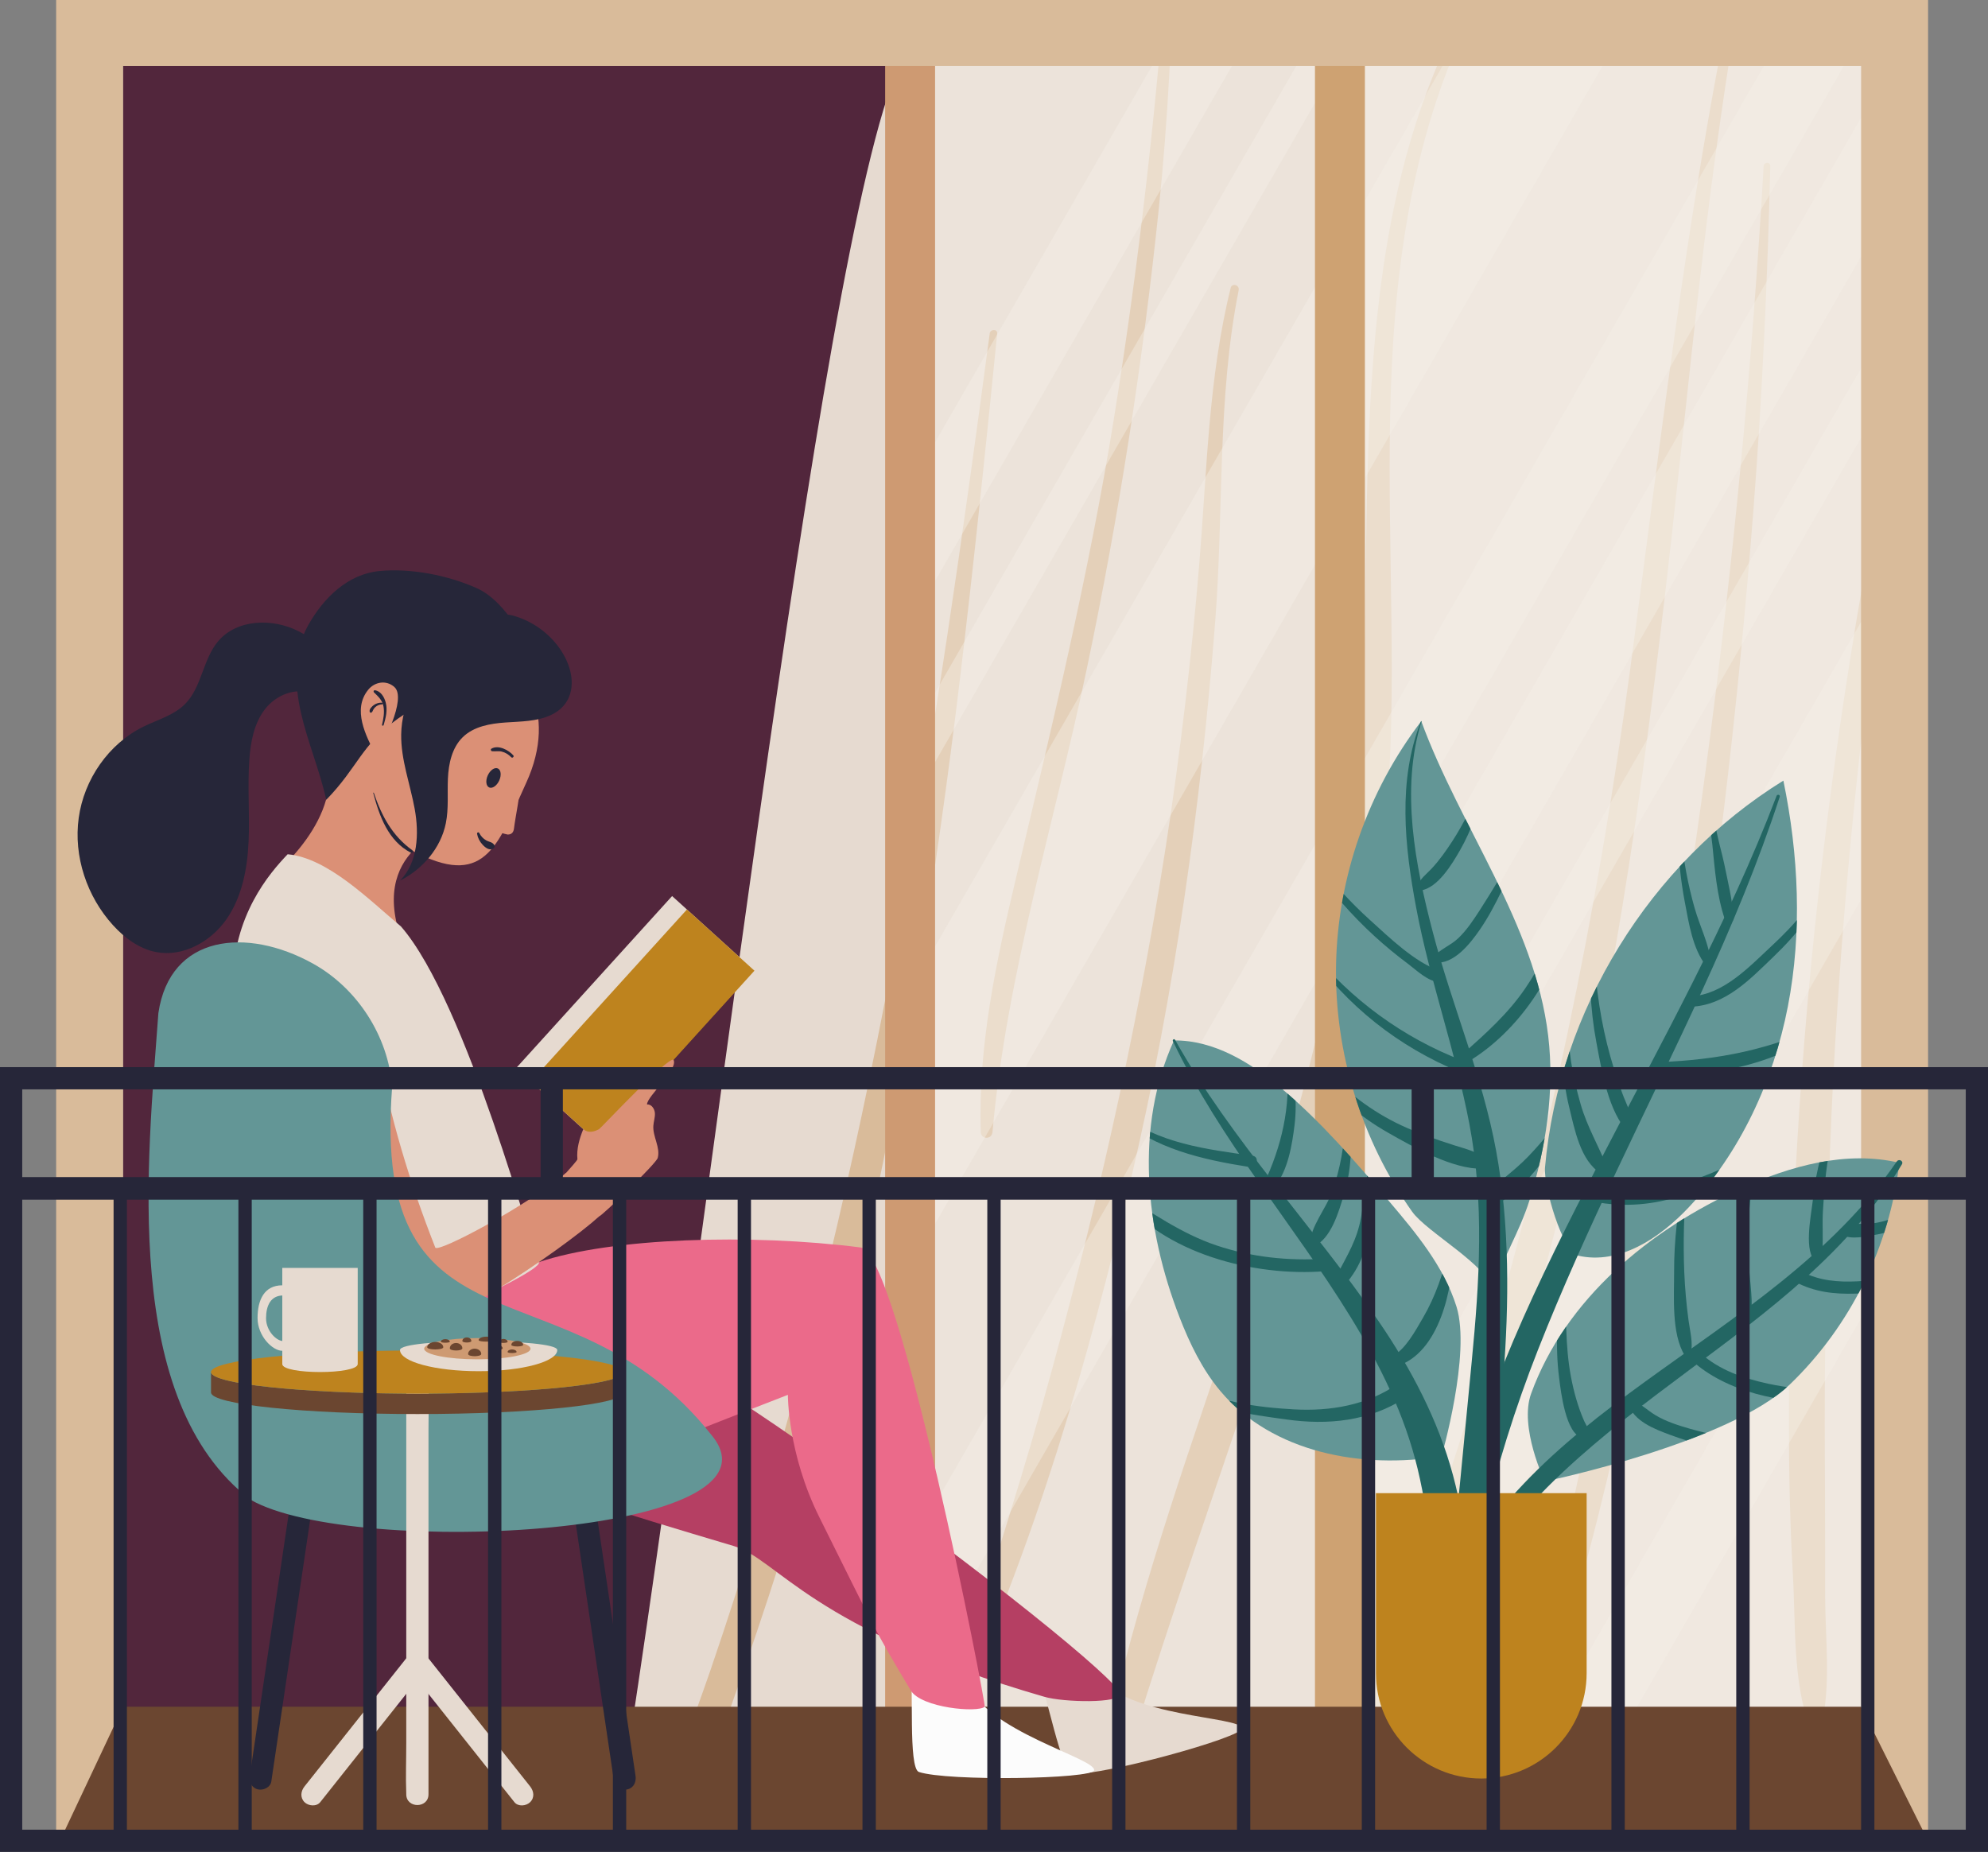 <?xml version="1.0" encoding="UTF-8"?>
<svg xmlns="http://www.w3.org/2000/svg" xmlns:xlink="http://www.w3.org/1999/xlink" viewBox="0 0 447.21 416.6">
  <rect x="0" y="0" width="447.21" height="416.6" fill="#808080" stroke="none"/>
  <defs>
    <style>.cls-1{fill:#db9076;}.cls-1,.cls-2,.cls-3,.cls-4,.cls-5,.cls-6,.cls-7,.cls-8,.cls-9,.cls-10,.cls-11,.cls-12,.cls-13,.cls-14,.cls-15,.cls-16{stroke-width:0px;}.cls-2{fill:#639696;}.cls-3{fill:#f6f1ea;mix-blend-mode:soft-light;opacity:.4;}.cls-4{fill:#b53f63;}.cls-17{clip-path:url(#clippath-2);}.cls-18{isolation:isolate;}.cls-19{clip-path:url(#clippath-6);}.cls-5{fill:#262639;}.cls-6,.cls-20,.cls-21{fill:none;}.cls-22{clip-path:url(#clippath-1);}.cls-23{clip-path:url(#clippath-4);}.cls-7{fill:#ce9a72;}.cls-8{fill:#eb6a8a;}.cls-9{fill:#52263c;}.cls-20{stroke-width:5px;}.cls-20,.cls-21{stroke:#262639;stroke-miterlimit:10;}.cls-21{stroke-width:3px;}.cls-10{fill:#be831e;}.cls-24{clip-path:url(#clippath);}.cls-11{fill:#6b4630;}.cls-25{clip-path:url(#clippath-3);}.cls-12{fill:#236663;}.cls-26{clip-path:url(#clippath-5);}.cls-13{fill:#cea272;}.cls-14{fill:#fcfcfc;}.cls-15{fill:#e6dad0;}.cls-16{fill:#d9bb9a;}</style>
    <clipPath id="clippath">
      <path class="cls-6" d="m205.61,9.53c-17.37,15.16-43.11,245.16-64.04,382.59,67.65,1.89,281.21,0,281.21,0V9.53s-198.23-16.52-217.16,0Z"></path>
    </clipPath>
    <clipPath id="clippath-1">
      <rect class="cls-6" x="204.74" y="9.73" width="215.42" height="395.23"></rect>
    </clipPath>
    <clipPath id="clippath-2">
      <rect class="cls-6" x="301.43" y="9.73" width="117.24" height="395.23"></rect>
    </clipPath>
    <clipPath id="clippath-3">
      <path class="cls-6" d="m317.7,272.62c-11.41-16.06-17.51-35.82-17.15-55.52.36-19.7,7.18-39.22,19.17-54.86,8.8,23.98,25.51,45.39,28.55,70.75,1.49,12.44-.48,25.11-4.22,37.07-2.2,7.05-6.14,13.18-8.33,20.16-.81-5.46-14.77-13.03-18.02-17.61Z"></path>
    </clipPath>
    <clipPath id="clippath-4">
      <path class="cls-6" d="m401.17,175.61c-30.04,18.57-50.52,51.81-53.61,86.99-.37,4.16,3.93,19.06,7.46,19.87,9.21,2.12,18.33-3.93,24.81-10.81,11.68-12.42,19.11-28.51,22.36-45.25,3.24-16.74,2.43-34.1-1.01-50.8Z"></path>
    </clipPath>
    <clipPath id="clippath-5">
      <path class="cls-6" d="m324.28,327.58c-17.85,3-38.11-.79-49.75-14.65-4.09-4.88-6.9-10.7-9.2-16.64-7.72-19.87-10.08-42.83-1.24-62.23,9.03-.1,17.28,5.01,24.2,10.81,8.91,7.48,16.53,16.36,24.07,25.22,6.15,7.24,12.43,14.76,15.28,23.83,3.32,10.57-3.35,33.65-3.35,33.65Z"></path>
    </clipPath>
    <clipPath id="clippath-6">
      <path class="cls-6" d="m391.58,267.35c-20.59,9.31-39.43,24.93-47.15,46.16-2.75,7.56,3.06,19.7,3.06,19.7.13.12,41.58-8.69,55.18-21.8,13.61-13.11,22.46-31.05,24.59-49.83-11.94-2.83-24.5.71-35.68,5.76Z"></path>
    </clipPath>
  </defs>
  <g class="cls-18">
    <g id="Calque_2">
      <g id="OBJECTS">
        <rect class="cls-9" x="27.69" y="14.84" width="390.98" height="385.26"></rect>
        <g class="cls-24">
          <path class="cls-15" d="m196.67,9.53c-47.21,36.78-34.17,245.16-55.1,382.59,67.65,1.89,281.21,0,281.21,0V9.53s-206.26-15.46-226.11,0Z"></path>
          <path class="cls-16" d="m222.64,75.03c-11.92,89.73-25.58,179.17-51.69,266.04-3.49,11.62-7.2,23.17-11.13,34.65-2.07,6.04-4.33,12.02-6.38,18.07-1.87,5.51-4.11,11.19-3.98,17.06.02,1.03,1.33,1.65,2.08.86,6.96-7.32,9.86-19.34,13.19-28.69,3.76-10.53,7.33-21.12,10.73-31.77,6.78-21.31,12.65-42.85,17.7-64.63,10.26-44.25,17.41-89.11,22.82-134.19,3.1-25.76,5.76-51.57,8.34-77.39.11-1.09-1.55-1.05-1.69,0h0Z"></path>
          <path class="cls-16" d="m262.93-13.75c-2.53,36.07-6.59,72.18-12.34,107.87-5.63,34.88-13.87,69-22.02,103.34-4.46,18.82-8.59,37.79-7.93,57.23.06,1.71,2.48,1.66,2.62,0,3.19-35.53,13.95-69.6,21.25-104.38,7.18-34.18,12.57-68.74,16.18-103.48,2.09-20.12,3.01-40.37,3.54-60.58.02-.85-1.25-.83-1.31,0h0Z"></path>
          <path class="cls-16" d="m276.85,64.76c-5,20.13-5.35,41.19-7.04,61.78s-4.3,43.01-7.63,64.36c-6.6,42.28-16.15,84.03-27.75,125.2-6.53,23.18-14.14,45.94-21.25,68.94-.34,1.09,1.39,1.87,1.88.79,17.83-38.58,29.9-80.22,39.57-121.51,9.58-40.94,15.51-82.81,18.75-124.71,1.91-24.64.42-50.05,5.27-74.34.23-1.17-1.51-1.68-1.81-.5h0Z"></path>
          <path class="cls-16" d="m340.93-15.5c-35.06,45.06-32.97,104.22-33.91,158.28-.53,30.5-3.7,60.35-10.76,90.06-6.71,28.23-16,55.76-25.32,83.21-10.54,31.05-20.47,62.15-25.88,94.57-.41,2.45,3.1,3.54,3.8,1.05,15.41-55.41,37.54-108.77,51.94-164.48,7.19-27.83,11.56-55.93,12.16-84.69.64-30.81-1.71-61.7.96-92.45s10.2-60.09,28.04-84.75c.43-.6-.57-1.38-1.03-.8h0Z"></path>
          <path class="cls-16" d="m392.99-16.77c-12.5,54.98-18.71,111.06-26.21,166.86-7.44,55.35-18.6,109.51-34.88,162.95-4.38,14.38-9.13,28.65-14.25,42.78-5.32,14.67-11.16,29.23-15.54,44.2-.51,1.74,2.01,2.79,2.91,1.23,13.55-23.36,22.22-49.94,30.61-75.5,8.6-26.17,15.6-52.86,21.4-79.78,11.78-54.66,17.42-110.32,23.44-165.84,3.51-32.34,7.58-64.62,13.78-96.57.16-.82-1.08-1.18-1.27-.35h0Z"></path>
          <path class="cls-16" d="m396.74,37.35c-5.2,90.36-17.33,180.55-36.01,269.11-5.28,25.03-11.28,49.88-16.04,75.01-.36,1.89,2.28,2.65,2.89.8,14.37-43.14,22.71-88.47,30.44-133.21,7.69-44.48,12.92-89.37,16.42-134.37,2-25.73,3.15-51.54,3.8-77.34.02-.97-1.44-.96-1.5,0h0Z"></path>
          <path class="cls-16" d="m431.03,71.57c-18.49,81.16-28.58,164.55-28.6,247.83,0,11.66.22,23.27.89,34.91.64,11-.06,23.83,3.79,34.26.42,1.14,2.2,1.35,2.53,0,2.32-9.34.96-19.86.93-29.42-.03-10.34.01-20.68-.06-31.03-.14-20.68.25-41.38.9-62.05,1.32-41.8,4.96-83.43,10.35-124.89,3.01-23.16,6.5-46.23,10.71-69.21.17-.94-1.23-1.35-1.45-.4h0Z"></path>
        </g>
        <g class="cls-22">
          <rect class="cls-3" x="204.74" y="9.73" width="218.52" height="395.23"></rect>
          <rect class="cls-3" x="230.38" y="-92.92" width="31.18" height="550.47" transform="translate(123.91 -98.47) rotate(29.96)"></rect>
          <rect class="cls-3" x="285.68" y="-65.54" width="15.59" height="550.47" transform="translate(143.93 -118.54) rotate(29.96)"></rect>
          <rect class="cls-3" x="207.25" y="-112.99" width="7.8" height="550.47" transform="translate(109.23 -83.77) rotate(29.96)"></rect>
          <rect class="cls-3" x="182.36" y="-125.09" width="15.59" height="550.47" transform="translate(100.38 -74.9) rotate(29.96)"></rect>
        </g>
        <rect class="cls-7" x="199.12" width="11.23" height="414.94"></rect>
        <g class="cls-17">
          <rect class="cls-3" x="301.43" y="9.73" width="127.41" height="395.23"></rect>
          <rect class="cls-3" x="353.69" y="-18.44" width="31.18" height="550.47" transform="translate(177.58 -150.1) rotate(29.96)"></rect>
          <rect class="cls-3" x="409" y="8.94" width="15.59" height="550.47" transform="translate(197.6 -170.17) rotate(29.96)"></rect>
          <rect class="cls-3" x="330.57" y="-38.51" width="7.8" height="550.47" transform="translate(162.9 -135.4) rotate(29.96)"></rect>
          <rect class="cls-3" x="305.67" y="-50.62" width="15.59" height="550.47" transform="translate(154.05 -126.53) rotate(29.96)"></rect>
        </g>
        <rect class="cls-13" x="295.81" width="11.23" height="414.94"></rect>
        <path class="cls-16" d="m12.63,0v414.94h421.1V0H12.63Zm406.04,400.1H27.69V14.84h390.98v385.26Z"></path>
        <polygon class="cls-11" points="433.73 414.1 13.48 414.1 27.69 383.94 418.67 383.94 433.73 414.1"></polygon>
        <path class="cls-15" d="m279.38,388.8c-.18-2.73-26.12-2.44-32.31-11.89-3.27.81-10.15-2.8-13.2,1.17,1.38,1.69,4.83,20.76,7.45,20.94,6.82.45,38.19-8.21,38.06-10.21Z"></path>
        <path class="cls-4" d="m78.08,304.42c-2.09,16.1,37.47,28.67,86.92,43.35,10.07,2.99,17.37,18.75,69.95,33.94,4.39,1.27,17.03,1.51,17.03-.61,0-5.58-126.35-101.74-140.7-92.36-9.85,6.44-22.48,10.17-33.2,15.68Z"></path>
        <path class="cls-14" d="m246.13,398.25c.51-2.69-24.69-8.89-28.32-19.59-3.37-.04-9.13-5.24-13.07-2.17.92,1.98-.51,21.31,1.98,22.13,6.49,2.14,39.03,1.59,39.41-.38Z"></path>
        <path class="cls-8" d="m79.93,298.48c-11.24,28.01,18.28,35.42,41.28,34.58,9.32-.34,26.94-8.05,56.03-19.28,0,0-.1,13.12,7.08,27.54,12.86,25.83,12.24,25.03,20.56,38.96,2.34,3.92,15.07,5.08,16.64,3.66.36-.33-19.35-102.22-27.89-103.31-24.71-3.16-56.18-2.2-72.42,3.3-11.14,3.77-29.53,11.9-41.28,14.55Z"></path>
        <path class="cls-1" d="m100.38,186.68s-20.83,5.99-7.12,31.1c-28.13-23.15-33.77-19.25-33.77-19.25,0,0,16.51-12.08,14.46-26.5-2.05-14.42,26.44,14.66,26.44,14.66Z"></path>
        <path class="cls-15" d="m78.08,304.42c.83.75,44.39-18.02,43.13-20.48-.97-.72-16.13-58.42-31-75.52-7.23-6.04-16.46-15.42-25.5-16.25-4.11,4.31-12.36,13.78-12.36,29.47-.02,37.2,21.3,78.78,25.74,82.78Z"></path>
        <rect class="cls-15" x="130.4" y="203.16" width="24.88" height="52.26" transform="translate(191.06 -36.52) rotate(42.2)"></rect>
        <rect class="cls-10" x="134.3" y="204.7" width="20.5" height="52.26" transform="translate(192.54 -37.26) rotate(42.2)"></rect>
        <path class="cls-1" d="m127.39,263.8c-8.43,7.22-28.87,18.14-29.47,16.85-5.73-14.58-10.17-29.16-12.94-44.57-1.54-7.24-8.57-34.53-17.32-22.95-11.82,15.64,10.95,66.2,24.24,84.71,3.26,4.54,34.18-16.34,42.91-24.23"></path>
        <path class="cls-1" d="m129.89,260.76c-.21-2.31.44-4.57,1.32-6.74,0,0,1.25,1.32,3.59-.04.38-.22,15.56-16.43,16.71-15.57,1.13,2.16-5.99,8.2-5.96,10.05.97-.11,1.7.95,1.77,1.92.07.97-.29,1.92-.35,2.9-.14,2.44,1.62,4.84.99,7.2-.35,1.29-12.64,13.14-13.16,13.13-.42,0-12-2.02-11.49-4.64.25-1.3,6.63-7.73,6.58-8.21Z"></path>
        <path class="cls-15" d="m61.02,224.9c1.29,5.55.85,18.27,8.78,18.07,6.87-1.1,19.46-2.52,18.62-11.36-.1-21.44-27.23-35.51-27.4-6.71Z"></path>
        <path class="cls-1" d="m118.38,176.08c-6.22,13.6-8.98,23.42-24.11,16.06-18.14-8.82-25.8-22.43-19.58-36.03,12.88-28.17,58.22-11.81,43.69,19.98Z"></path>
        <path class="cls-5" d="m83.96,178.38c1.38,5.21,3.38,10.81,8.45,13.43.38.2.67-.32.33-.56-4.51-3.22-6.91-7.76-8.65-12.9-.03-.08-.15-.05-.13.03h0Z"></path>
        <path class="cls-5" d="m109.73,174.42c-.54,1.18-.4,2.4.31,2.72.71.32,1.72-.37,2.26-1.55s.4-2.4-.31-2.72c-.71-.32-1.72.37-2.26,1.55Z"></path>
        <path class="cls-5" d="m115.02,170.36c-.6-.62-1.32-1.08-2.17-1.29-.74-.18-1.44.01-2.17-.08-.26-.03-.37-.43-.13-.57,1.57-.93,3.88.32,4.93,1.51.24.27-.21.69-.47.43h0Z"></path>
        <path class="cls-1" d="m114.2,187.74c.96,0,1.33-.6,1.42-1.34.29-2.44,1.45-8.02,1.11-8.19-.51-.26-.65.3-.86.6-1.56,2.2-2.76,4.65-4.54,6.7-.4.46-.45.9.13,1.24.87.51,1.83.8,2.75.99Z"></path>
        <path class="cls-5" d="m107.32,187.58c.16.91.59,1.74,1.22,2.42.63.68,1.57,1.45,2.48.85.23-.16.34-.46.19-.72-.43-.74-1.14-.69-1.83-1.08-.7-.39-1.22-.97-1.58-1.68-.14-.28-.53-.07-.48.2h0Z"></path>
        <path class="cls-5" d="m123.9,160.87c-3.15,1.45-6.74,1.42-10.2,1.66-3.46.24-7.14.89-9.62,3.32-2.4,2.36-3.17,5.92-3.32,9.28-.15,3.36.2,6.77-.47,10.07-1.13,5.58-5.21,10.34-10.3,12.89,4.01-4.05,4.32-10.49,3.3-16.1-1.02-5.61-3.12-11.08-3.04-16.78.1-7.01,3.76-13.88,9.52-17.88,5.76-4,9.31-10.77,16.02-8.74,11.84,3.58,17.51,17.95,8.11,22.28Z"></path>
        <path class="cls-5" d="m118.45,149.22c1.35-3.38-4.55-13.92-11.14-16.88-6.49-2.92-14.89-4.57-21.97-3.88-7.09.69-12.53,5.99-16.02,12.2-3.31,5.9-3.11,13.18-1.6,19.77,1.51,6.6,4.21,12.88,5.67,19.49,7.18-7.37,7.78-12.26,16.13-18.26,5.12-3.68,17.79-9.07,21.33-14.29"></path>
        <path class="cls-5" d="m81.02,155.57c-3.89-5.26-8.07-10.65-13.92-13.6-5.84-2.95-13.84-2.71-18.05,2.31-3.44,4.09-3.65,10.3-7.42,14.1-2.52,2.54-6.16,3.51-9.37,5.09-7.83,3.85-13.36,11.87-14.55,20.51-1.2,8.64,1.83,17.7,7.71,24.15,2.6,2.86,5.88,5.3,9.67,6.04,6.04,1.18,12.3-2.3,15.83-7.34,3.52-5.04,4.72-11.36,5-17.51.28-6.15-.27-12.32.17-18.45.29-4,1.06-8.14,3.51-11.32,2.44-3.18,6.95-5.06,10.61-3.43,1.88.84,3.31,2.46,5.18,3.31,2.51,1.15,5.68.68,7.75-1.15-.07-.64-.14-1.29-.21-1.93"></path>
        <path class="cls-1" d="m88.74,154.57c-1.84-1.68-4.48-1.18-5.92.61-3.6,4.44-.52,10.31,1.65,14.58,1.52-1.84,7.09-12.61,4.27-15.19Z"></path>
        <path class="cls-5" d="m85.94,163.05c.31-1.34.58-2.75.33-4.12-.27-1.44-1.15-2.2-2.14-3.17-.19-.18-.06-.52.22-.48,1.34.2,2.12,1.57,2.43,2.8.43,1.68.01,3.41-.48,5.03-.07.22-.41.18-.36-.06h0Z"></path>
        <path class="cls-5" d="m85.98,158.44c-.6.03-1.17.25-1.6.67-.18.17-.33.38-.44.6-.12.24-.14.41-.36.57-.14.1-.36.04-.41-.13-.19-.59.5-1.24.94-1.56.56-.39,1.21-.56,1.88-.51.2.01.19.35-.01.36h0Z"></path>
        <path class="cls-5" d="m67.68,322.12c-1.29,8.71-2.58,17.42-3.88,26.13l-6.18,41.64c-.47,3.18-.94,6.37-1.42,9.55-.2,1.33.33,2.69,1.75,3.08,1.18.32,2.88-.4,3.08-1.75,1.29-8.71,2.58-17.42,3.88-26.13l6.18-41.64c.47-3.18.94-6.37,1.42-9.55.2-1.33-.33-2.69-1.75-3.08-1.18-.32-2.88.4-3.08,1.75h0Z"></path>
        <path class="cls-5" d="m126.65,323.45c1.29,8.71,2.58,17.42,3.88,26.13l6.18,41.64c.47,3.18.94,6.37,1.42,9.55.2,1.34,1.89,2.07,3.08,1.75,1.43-.39,1.95-1.73,1.75-3.08-1.29-8.71-2.58-17.42-3.88-26.13-2.06-13.88-4.12-27.76-6.18-41.64-.47-3.18-.94-6.37-1.42-9.55-.2-1.34-1.89-2.07-3.08-1.75-1.43.39-1.95,1.73-1.75,3.08h0Z"></path>
        <path class="cls-2" d="m70.39,216.76c10,5.55,16.92,16.3,17.83,27.7-4.93,63.46,39.86,37.93,71.81,78.33,18.93,22.68-80.34,27.9-103.63,14.61-29.25-22.34-23.19-76.16-20.77-109.51,2.6-17.67,19.87-19.39,34.76-11.13Z"></path>
        <g class="cls-25">
          <path class="cls-2" d="m317.7,272.62c-11.41-16.06-17.51-35.82-17.15-55.52.36-19.7,7.18-39.22,19.17-54.86,8.8,23.98,25.51,45.39,28.55,70.75,1.49,12.44-.48,25.11-4.22,37.07-2.2,7.05-6.14,13.18-8.33,20.16-.81-5.46-14.77-13.03-18.02-17.61Z"></path>
          <path class="cls-12" d="m295.14,194.57c4.16,5.84,8.83,11.25,14.13,16.09,2.38,2.17,4.86,4.22,7.44,6.14,1.87,1.4,4.44,3.93,6.88,4.09,1.48.1,1.64-2.06.34-2.49-5.61-1.83-11.5-7.61-15.76-11.45s-8.42-8.4-12.07-13.12c-.42-.54-1.36.17-.96.74h0Z"></path>
          <path class="cls-12" d="m294.35,214.09c8.68,12.22,20.14,21.33,33.99,27.05,1.55.64,2.27-1.93.7-2.53-13.39-5.14-25.18-13.75-34.17-24.91-.23-.29-.73.09-.52.4h0Z"></path>
          <path class="cls-12" d="m297.31,240.57c3.2,6.29,8.9,10.79,14.93,14.23,5.64,3.22,14.66,8.32,21.26,8.1.98-.03,1.82-1.44.89-2.16-2.2-1.71-4.49-2.23-7.16-3.07-4.09-1.3-8.15-2.71-12.05-4.54-6.75-3.16-12.29-7.57-17.51-12.84-.19-.2-.49.05-.37.28h0Z"></path>
          <path class="cls-12" d="m333.25,176.5c-1.9,4.43-3.96,8.77-6.6,12.82-1.37,2.1-2.81,4.15-4.52,5.99-1.43,1.54-2.63,2.24-3.32,4.19-.19.52.36.87.81.81,3.84-.57,7.05-5.95,8.85-9.1,2.55-4.46,4.2-9.44,5.73-14.32.17-.55-.71-.94-.94-.4h0Z"></path>
          <path class="cls-12" d="m341.54,190.51c-2.86,4.74-5.63,9.57-8.64,14.22-1.45,2.23-2.93,4.5-4.87,6.34-1.79,1.7-4.14,2.46-5.7,4.33-.39.47-.11,1.05.46,1.12,4.2.53,7.96-4.27,10.1-7.38,3.83-5.55,6.4-12.18,9.37-18.22.24-.48-.44-.9-.73-.43h0Z"></path>
          <path class="cls-12" d="m351.84,205.75c-2.52,5.8-5.22,11.47-8.8,16.7-3.9,5.68-8.83,10.05-13.92,14.6-.92.82.27,2.32,1.31,1.69,11.17-6.78,20.03-19.8,22.27-32.63.08-.48-.63-.89-.86-.36h0Z"></path>
          <path class="cls-12" d="m353.01,248.48c-2.66,4.21-5.78,8.08-9.22,11.67-3.2,3.34-7.05,5.93-10.31,9.15h2.15l.12-.4c.04-.28-.35-.47-.56-.32l-.63.28c-2.28-.22-1.72,4.07.77,2.83,8.63-4.33,14.88-14.11,18.67-22.64.29-.65-.58-1.19-.97-.57h0Z"></path>
        </g>
        <path class="cls-12" d="m319.67,162.23c-5.3,13.38-3.69,28.14-1.09,41.99,3.08,16.39,8.8,32.13,11.94,48.5,3.42,17.82,2.3,35.56.56,53.47-1.71,17.54-3.27,35.13-5.33,52.63-.17,1.47,2.17,2.06,2.8.76,7.34-15.36,8.3-32.82,9.62-49.56,1.33-16.9,1.46-34.44-1.61-51.16-3.09-16.83-9.92-32.62-14.23-49.12-3.96-15.13-7.33-32.13-2.55-47.47.02-.06-.07-.09-.1-.03h0Z"></path>
        <g class="cls-23">
          <path class="cls-2" d="m401.17,175.61c-30.04,18.57-50.52,51.81-53.61,86.99-.37,4.16,3.93,19.06,7.46,19.87,9.21,2.12,18.33-3.93,24.81-10.81,11.68-12.42,19.11-28.51,22.36-45.25,3.24-16.74,2.43-34.1-1.01-50.8Z"></path>
          <path class="cls-12" d="m352.07,228.87c-.99,6.77-.7,13.59.94,20.25,1.18,4.79,2.5,12.06,7.09,14.82.72.43,1.85-.3,1.51-1.16-1.91-4.88-4.56-9.22-6.03-14.36-1.83-6.38-3.02-12.78-2.77-19.44.02-.41-.67-.52-.74-.1h0Z"></path>
          <path class="cls-12" d="m358.15,211.42c-.77,7.83-.48,15.43.98,23.16,1.18,6.28,2.66,15.63,7.31,20.31.43.43,1.33.14,1.28-.53-.25-3.07-1.77-5.65-2.82-8.53-1.31-3.6-2.47-7.26-3.39-10.99-1.88-7.63-2.82-15.57-3.08-23.42,0-.18-.26-.18-.28,0h0Z"></path>
          <path class="cls-12" d="m377.39,187.94c.18,5.03.67,10.02,1.61,14.96s1.76,10.41,4.73,14.29c.34.45,1.29.4,1.22-.33-.41-4.33-2.57-8.45-3.75-12.63-1.52-5.34-2.49-10.77-3.06-16.28-.05-.47-.77-.49-.75,0h0Z"></path>
          <path class="cls-12" d="m385.77,177.53c-2.38,3.51-.95,8.63-.56,12.59.54,5.48,1,11.33,2.76,16.57.35,1.04,2.12.95,2.03-.27-.31-4.05-1.31-8.07-2.12-12.05-.89-4.4-3.76-12.36-1.46-16.46.24-.43-.38-.77-.65-.38h0Z"></path>
          <path class="cls-12" d="m410.79,196.56c-2.6,6.45-7.19,11.52-12.21,16.2-5.04,4.69-10.88,10.99-18.15,11.37-1.5.08-1.51,2.41,0,2.34,7.72-.32,13.21-6.14,18.47-11.19,5.53-5.31,10.26-11.14,12.62-18.53.15-.47-.55-.64-.72-.2h0Z"></path>
          <path class="cls-12" d="m410.59,230.28c-12.37,5.84-23.95,8.16-37.54,8.66-1.15.04-1.54,1.95-.29,2.12,13.04,1.78,27.73-2.26,38.34-9.89.54-.39.08-1.18-.52-.89h0Z"></path>
          <path class="cls-12" d="m395.62,258.57c-11.85,6.83-22.97,10.8-36.79,9.26-1.41-.16-1.73,2.22-.34,2.49,14.3,2.75,26.17-2.89,37.79-10.62.7-.46.08-1.56-.66-1.13h0Z"></path>
        </g>
        <path class="cls-12" d="m399.65,179.04c-10.9,28.6-25.92,55.39-39.92,82.53-13.45,26.07-27.04,53.26-32.92,82.23-2.8,13.81-6.21,31.64,4.47,43.08.5.53,1.5-.02,1.25-.73-4.7-13.83-2.37-28.33.89-42.25,3.21-13.74,7.39-27.13,12.56-40.26,10.87-27.62,24.56-53.94,36.95-80.87,6.54-14.22,12.57-28.64,17.43-43.52.15-.47-.55-.64-.72-.2h0Z"></path>
        <g class="cls-26">
          <path class="cls-2" d="m324.28,327.58c-17.85,3-38.11-.79-49.75-14.65-4.09-4.88-6.9-10.7-9.2-16.64-7.72-19.87-10.08-42.83-1.24-62.23,9.03-.1,17.28,5.01,24.2,10.81,8.91,7.48,16.53,16.36,24.07,25.22,6.15,7.24,12.43,14.76,15.28,23.83,3.32,10.57-3.35,33.65-3.35,33.65Z"></path>
          <path class="cls-12" d="m325.99,280.87c-1.25,5.38-3.09,10.81-5.89,15.59-1.71,2.92-3.88,7.01-6.86,8.64-1.21.66-.39,2.62.94,2.23,9.62-2.88,12.77-17.75,12.63-26.34,0-.46-.72-.59-.83-.11h0Z"></path>
          <path class="cls-12" d="m308.4,258.85c-.86,5.01-1.35,10.07-2.24,15.07s-3.08,8.47-5.42,12.93c-.33.63-.03,1.31.63,1.54l.47.16c.44.15,1.11,0,1.41-.37,6.47-8.01,5.7-19.52,5.71-29.25,0-.31-.5-.4-.55-.07h0Z"></path>
          <path class="cls-12" d="m302.57,252.27c-.11,5.37-1.09,10.68-2.87,15.75-1.37,3.88-4.95,7.89-5.06,11.99-.01.43.44.59.78.45,4.02-1.72,5.71-7.81,6.9-11.72,1.65-5.38,1.88-10.9,1.28-16.47-.07-.65-1.02-.68-1.03,0h0Z"></path>
          <path class="cls-12" d="m289.25,237.67c1.32,9.59-.43,18.52-4.31,27.3-.27.6-.2,1.09.21,1.6l.24.3c.31.39,1.06.36,1.37,0,2.97-3.47,3.93-9.47,4.46-13.82.64-5.33-.01-10.38-1.51-15.51-.09-.3-.49-.17-.45.12h0Z"></path>
          <path class="cls-12" d="m251.49,251.26c8.31,7.21,18.98,9.59,29.59,11.27,1.66.26,2.35-2.3.7-2.53-10.51-1.47-21.08-2.77-29.77-9.4-.38-.29-.87.35-.51.66h0Z"></path>
          <path class="cls-12" d="m251.55,268.75c10.09,13.29,30.62,18.48,46.49,17.22,1.79-.14,1.82-2.93,0-2.81-8.3.52-16.54-.35-24.44-3.01s-14.5-7.41-21.67-11.78c-.23-.14-.56.15-.38.38h0Z"></path>
          <path class="cls-12" d="m265.53,310.88c5.5,6.27,15.98,7.33,23.78,8.43,9.39,1.33,18.72.42,26.82-4.84,1.92-1.25.09-4.37-1.8-3.08-6.86,4.72-15.02,6.11-23.23,5.66-7.75-.43-18.82-1.64-25.11-6.64-.33-.26-.75.14-.46.46h0Z"></path>
        </g>
        <path class="cls-12" d="m263.85,234.21c10.63,22.3,27.03,41.04,39.91,61.97,6.61,10.74,12.19,21.95,15.15,34.27,1.49,6.22,2.42,12.55,3.09,18.9.63,5.88.06,13.19,2.17,18.72.38.98,1.62,1.21,2.23.29,3.17-4.8,3.19-12.55,3.19-18.13,0-6.15-1.13-12.41-2.72-18.33-3.38-12.54-9.44-24-16.74-34.67-14.7-21.46-33.03-40.54-45.79-63.31-.18-.32-.64-.04-.49.28h0Z"></path>
        <g class="cls-19">
          <path class="cls-2" d="m391.58,267.35c-20.59,9.31-39.43,24.93-47.15,46.16-2.75,7.56,3.06,19.7,3.06,19.7.13.12,41.58-8.69,55.18-21.8,13.61-13.11,22.46-31.05,24.59-49.83-11.94-2.83-24.5.71-35.68,5.76Z"></path>
          <path class="cls-12" d="m411.84,255.12c-2.66,4.52-3.52,10.3-4.11,15.45-.33,2.91-2.07,11.36.83,13.19.93.58,1.9-.73,1.15-1.49-.47-.48.13.8.24-.81.2-3-.05-6.06.13-9.08.34-5.65.75-11.55,2.35-17.01.11-.36-.41-.57-.6-.25h0Z"></path>
          <path class="cls-12" d="m396.32,258.56c-3.95,5.19-4.7,13.04-5.26,19.36-.37,4.21-.49,8.51-.06,12.72.17,1.64-.13,4.19,1.6,4.95.47.21,1.27.1,1.36-.55.41-3.07-.61-8.71-.65-12.57-.07-7.18-.13-17.19,3.65-23.53.25-.43-.36-.75-.65-.38h0Z"></path>
          <path class="cls-12" d="m378.77,265.68c-1.4,6.78-2.19,13.47-2.17,20.41.02,5.57-.64,13.9,2.37,18.8.32.52,1.24.48,1.37-.18.56-2.71-.12-4.95-.5-7.71-.49-3.62-.81-7.26-.96-10.91-.27-6.75-.07-13.59.53-20.32.03-.37-.57-.45-.64-.09h0Z"></path>
          <path class="cls-12" d="m351.35,288.48c-1,7.14-1.54,14.27-.62,21.47.39,3.07,1.47,12.66,5.22,13.5.77.17,1.35-.34,1.43-1.09.09-.87-.73-2.05-1.01-2.68-1.41-3.21-2.36-6.64-3-10.09-1.28-6.89-1.07-14.02-1.18-21,0-.45-.76-.6-.83-.11h0Z"></path>
          <path class="cls-12" d="m430.31,272.45c-3.06,1-6.14,2.49-9.36,2.79-2.31.21-5.03-.32-6.88,1.23-.41.34-.24,1,.16,1.25,2.14,1.31,5.85.36,8.22-.05,3.27-.57,5.63-2.32,8.29-4.19.49-.34.21-1.24-.43-1.03h0Z"></path>
          <path class="cls-12" d="m430.77,287.15c-8.43.23-17.55,3.06-25.5-1.11-1.55-.81-2.92,1.52-1.37,2.35,4.26,2.26,8.73,2.78,13.51,2.62,4.34-.15,10.03-.23,13.62-2.9.38-.28.3-.98-.26-.96h0Z"></path>
          <path class="cls-12" d="m411.59,314.44c-4.24-1.97-9.33-2.17-13.87-3.17-5.65-1.25-10.94-3.03-15.31-6.97-1.21-1.09-3,.69-1.79,1.79,7.69,7.01,20.53,9.82,30.74,9.22.42-.02.69-.66.24-.87h0Z"></path>
          <path class="cls-12" d="m392.66,326.17c-3.38-2.87-8.29-3.54-12.46-4.75-2.66-.77-5.36-1.61-7.76-3.04-1.88-1.13-3.23-2.59-5.3-3.33-.47-.17-.94.35-.81.81,1.15,3.82,5.85,5.62,9.34,6.91,5.07,1.87,11.36,3.68,16.75,3.97.27.01.45-.38.23-.56h0Z"></path>
        </g>
        <path class="cls-12" d="m426.7,261.26c-14.4,21.06-36.43,34.9-56.71,49.62-9.59,6.96-18.99,14.24-27.18,22.85s-16.97,19.74-12.92,31.83c.24.72,1.22.56,1.29-.17,1.37-14.19,10.45-24.91,20.48-34.3,8.81-8.25,18.46-15.53,28.13-22.73,18.01-13.4,36.32-26.85,48.05-46.43.44-.73-.66-1.35-1.13-.66h0Z"></path>
        <path class="cls-10" d="m309.52,335.9h47.4v40.49c0,13.08-10.62,23.7-23.7,23.7h0c-13.08,0-23.7-10.62-23.7-23.7v-40.49h0Z"></path>
        <path class="cls-15" d="m91.39,310.31v81.8c0,3.78-.15,7.59,0,11.37,0,.05,0,.11,0,.16,0,3.22,5,3.22,5,0v-81.8c0-3.78.15-7.59,0-11.37,0-.05,0-.11,0-.16,0-3.22-5-3.22-5,0h0Z"></path>
        <path class="cls-11" d="m134.78,310.95c-5.54,1.07-14.85,1.9-26.06,2.3-4.66.16-9.64.26-14.83.26s-10.17-.09-14.83-.26c-11.22-.4-20.52-1.22-26.06-2.3-3.53-.68-5.53-1.47-5.53-2.3v4.6c0,2.68,20.79,4.85,46.43,4.85s46.43-2.17,46.43-4.85v-4.6c0,.83-2,1.61-5.53,2.3Z"></path>
        <path class="cls-10" d="m93.89,303.8c-25.64,0-46.43,2.17-46.43,4.85,0,.83,2,1.61,5.53,2.3,5.54,1.07,14.85,1.9,26.06,2.3,4.66.16,9.64.26,14.83.26s10.17-.09,14.83-.26c11.22-.4,20.52-1.22,26.06-2.3,3.53-.68,5.53-1.47,5.53-2.3,0-2.68-20.79-4.85-46.43-4.85Z"></path>
        <path class="cls-15" d="m72.04,405.41c6.9-8.69,13.8-17.38,20.7-26.07.97-1.22,1.94-2.44,2.91-3.66h-3.54c6.9,8.69,13.8,17.38,20.7,26.07.97,1.22,1.94,2.44,2.91,3.66.84,1.06,2.66.88,3.54,0,1.05-1.05.84-2.47,0-3.54-6.9-8.69-13.8-17.38-20.7-26.07-.97-1.22-1.94-2.44-2.91-3.66-.78-.98-2.76-.97-3.54,0-6.9,8.69-13.8,17.38-20.7,26.07-.97,1.22-1.94,2.44-2.91,3.66-.84,1.06-1.03,2.5,0,3.54.87.87,2.69,1.06,3.54,0h0Z"></path>
        <path class="cls-15" d="m63.5,289.14c-4.07,0-5.56,3.3-5.56,7.36s3.36,7.37,5.56,7.37c4.08,0,7.37-3.3,7.37-7.37s-3.3-7.36-7.37-7.36Zm.23,12.55c-1.54,0-3.88-2.29-3.88-5.13s1.03-5.14,3.88-5.14,5.13,2.29,5.13,5.14-2.29,5.13-5.13,5.13Z"></path>
        <path class="cls-15" d="m80.47,306.85c0,2.4-16.97,2.4-16.97,0v-21.63h16.97v21.63Z"></path>
        <path class="cls-15" d="m125.36,303.69c0,2.63-7.92,4.77-17.69,4.77s-17.69-2.13-17.69-4.77,35.37-2.63,35.37,0Z"></path>
        <path class="cls-7" d="m119.34,303.4c0,1.32-5.35,2.39-11.96,2.39s-11.96-1.07-11.96-2.39,5.35-2.39,11.96-2.39,11.96,1.07,11.96,2.39Z"></path>
        <path class="cls-11" d="m104.01,301.67c0-.45.45-.81,1.01-.81s1.01.36,1.01.81-2.02.45-2.02,0Z"></path>
        <path class="cls-11" d="m114.19,304.14c0-.32.45-.57,1.01-.57s1.01.26,1.01.57-2.02.32-2.02,0Z"></path>
        <path class="cls-11" d="m99.17,301.82c0-.32.45-.57,1.01-.57s1.01.26,1.01.57-2.02.32-2.02,0Z"></path>
        <path class="cls-11" d="m105.3,304.59c0-.66.66-1.2,1.48-1.2s1.48.54,1.48,1.2-2.96.66-2.96,0Z"></path>
        <path class="cls-11" d="m96.1,303.07c0-.66.81-1.19,1.81-1.19s1.81.53,1.81,1.19-3.62.66-3.62,0Z"></path>
        <path class="cls-11" d="m115.03,302.53c0-.49.6-.88,1.33-.88s1.33.39,1.33.88-2.67.49-2.67,0Z"></path>
        <path class="cls-11" d="m101.19,303.31c0-.66.63-1.19,1.41-1.19s1.41.53,1.41,1.19-2.82.66-2.82,0Z"></path>
        <path class="cls-11" d="m112.31,301.84c0-.35.42-.64.94-.64s.94.29.94.64-1.88.35-1.88,0Z"></path>
        <path class="cls-11" d="m110.27,303.33c0-.45.63-.81,1.41-.81s1.41.36,1.41.81-2.82.45-2.82,0Z"></path>
        <path class="cls-11" d="m107.67,301.48c0-.44.78-.79,1.75-.79s1.75.36,1.75.79-3.49.44-3.49,0Z"></path>
        <rect class="cls-20" x="2.5" y="267.33" width="442.21" height="146.77"></rect>
        <rect class="cls-20" x="2.5" y="242.56" width="442.21" height="24.78"></rect>
        <line class="cls-21" x1="27.05" y1="267.33" x2="27.05" y2="414.1"></line>
        <line class="cls-21" x1="55.13" y1="267.33" x2="55.13" y2="414.1"></line>
        <line class="cls-21" x1="83.21" y1="267.33" x2="83.21" y2="414.1"></line>
        <line class="cls-21" x1="111.29" y1="267.33" x2="111.29" y2="414.1"></line>
        <line class="cls-21" x1="139.37" y1="267.33" x2="139.37" y2="414.1"></line>
        <line class="cls-21" x1="167.44" y1="267.33" x2="167.44" y2="414.1"></line>
        <line class="cls-21" x1="195.52" y1="267.33" x2="195.52" y2="414.1"></line>
        <line class="cls-21" x1="223.6" y1="267.33" x2="223.6" y2="414.1"></line>
        <line class="cls-21" x1="251.68" y1="267.33" x2="251.68" y2="414.1"></line>
        <line class="cls-21" x1="279.76" y1="267.33" x2="279.76" y2="414.1"></line>
        <line class="cls-21" x1="307.84" y1="267.33" x2="307.84" y2="414.1"></line>
        <line class="cls-21" x1="335.92" y1="267.33" x2="335.92" y2="414.1"></line>
        <line class="cls-21" x1="364" y1="267.33" x2="364" y2="414.1"></line>
        <line class="cls-21" x1="392.08" y1="267.33" x2="392.08" y2="414.1"></line>
        <line class="cls-21" x1="420.16" y1="267.33" x2="420.16" y2="414.1"></line>
        <line class="cls-20" x1="124.12" y1="242.97" x2="124.12" y2="267.33"></line>
        <line class="cls-20" x1="320.05" y1="242.97" x2="320.05" y2="267.33"></line>
      </g>
    </g>
  </g>
</svg>
